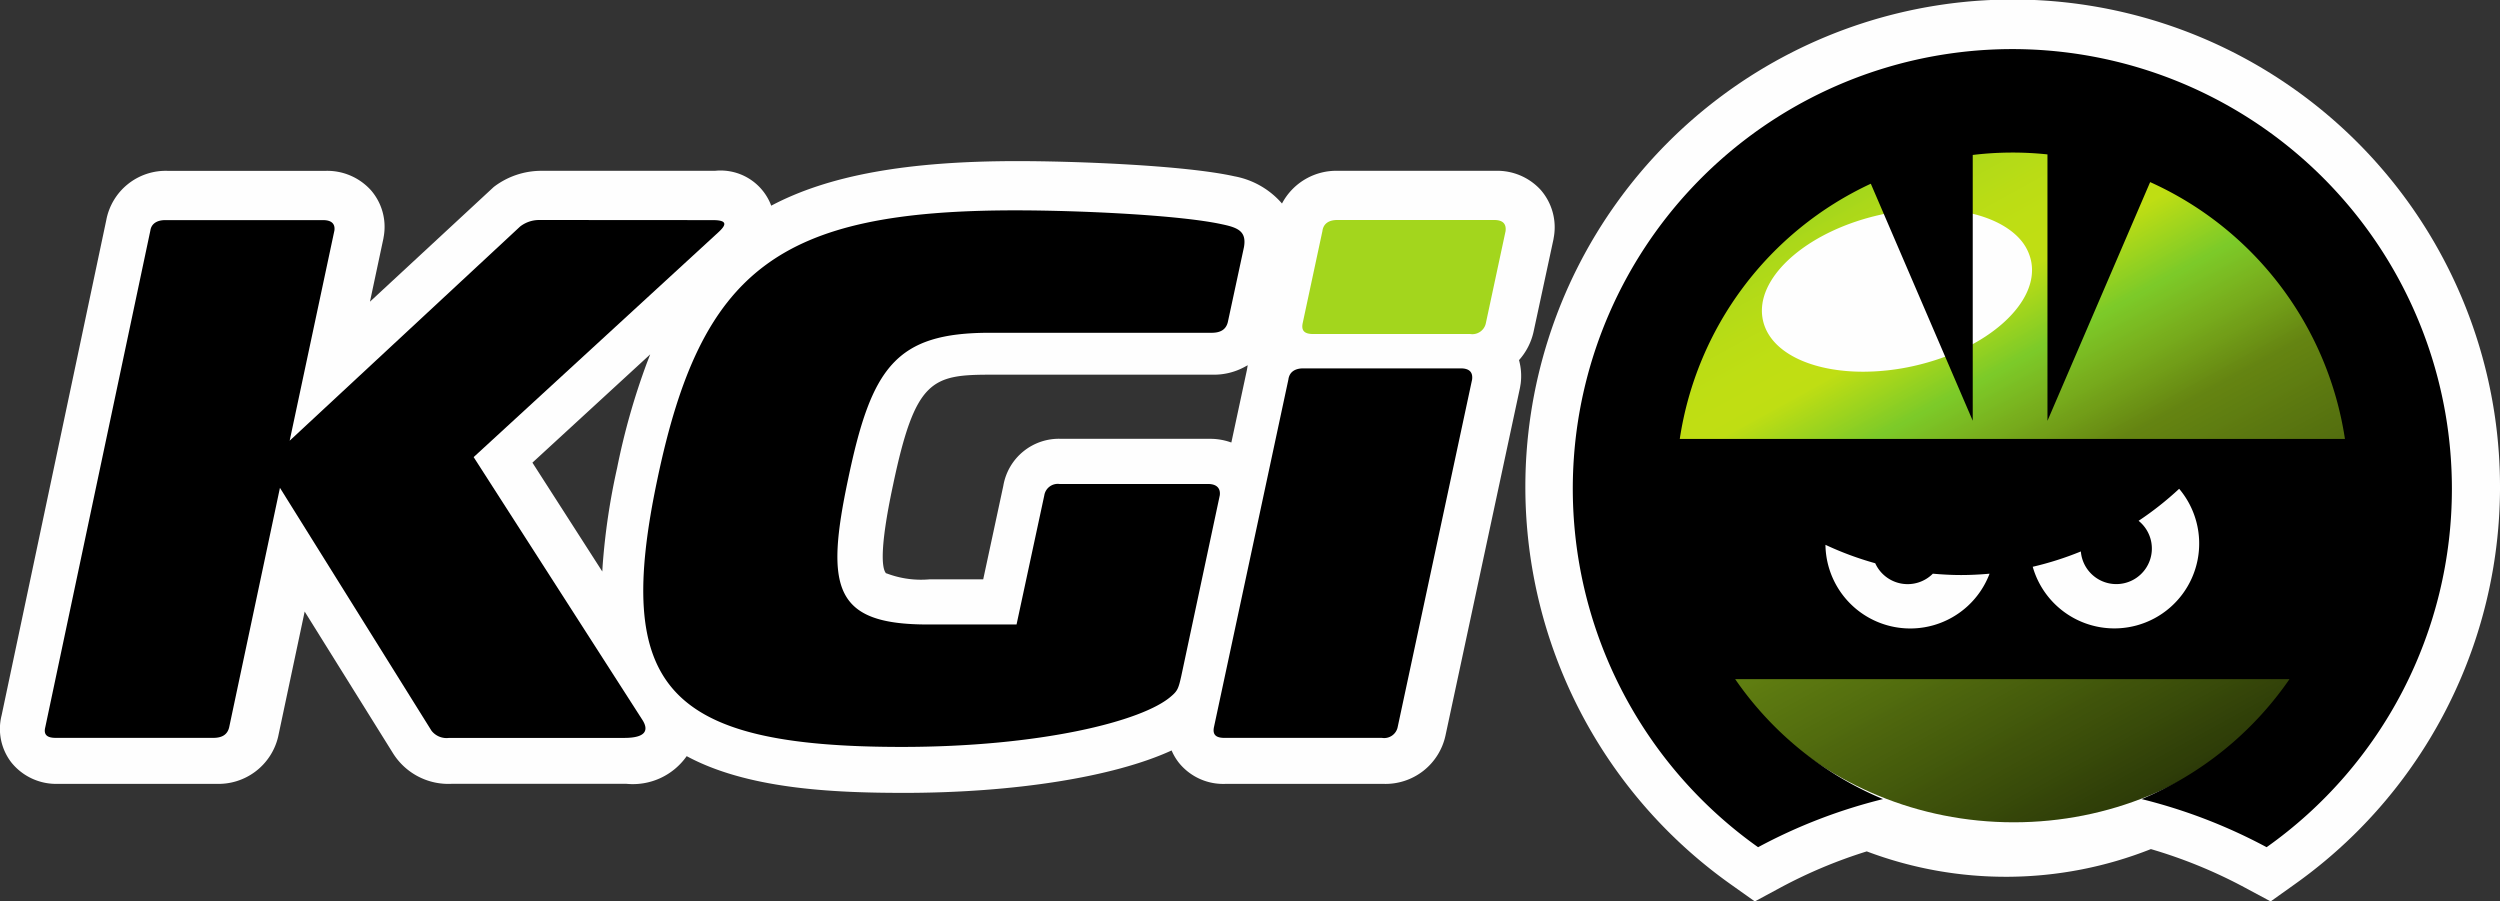 <svg xmlns="http://www.w3.org/2000/svg" xmlns:xlink="http://www.w3.org/1999/xlink" width="167.649" height="60.449" viewBox="0 0 167.649 60.449"><rect x="0" y="0" width="167.649" height="60.449" fill="#333333" stroke="none"/><defs><style>.a{fill:#fefefe;}.a,.c,.i,.j{fill-rule:evenodd;}.b{clip-path:url(#a);}.c{fill:url(#b);}.d{clip-path:url(#c);}.e{fill:none;}.f{clip-path:url(#d);}.g{clip-path:url(#e);}.h{clip-path:url(#f);}.j{fill:#a3d61d;}</style><clipPath id="a"><path d="M995.949,764.316c-12.841,0-23.248-10.113-23.248-22.588s10.407-22.588,23.248-22.588,23.24,10.113,23.24,22.588S1008.782,764.316,995.949,764.316ZM985.842,734.1h.014a15.62,15.62,0,0,0,3.4-.387c4.963-1.116,8.476-4.287,7.847-7.086a3.2,3.2,0,0,0-.6-1.256c-1.095-1.376-3.374-2.179-6.105-2.18h-.016a15.627,15.627,0,0,0-3.4.389c-4.574,1.027-7.916,3.8-7.921,6.419v.013a3.04,3.04,0,0,0,.073.653,2.945,2.945,0,0,0,.148.473C980.033,732.992,982.626,734.1,985.842,734.1Z" transform="translate(-972.701 -719.14)"/></clipPath><linearGradient id="b" x1="0.255" y1="0.064" x2="0.745" y2="0.936" gradientUnits="objectBoundingBox"><stop offset="0" stop-color="#a2d51d"/><stop offset="0.004" stop-color="#a3d61c"/><stop offset="0.008" stop-color="#a4d61c"/><stop offset="0.016" stop-color="#a6d71b"/><stop offset="0.02" stop-color="#a7d71b"/><stop offset="0.024" stop-color="#a8d71b"/><stop offset="0.028" stop-color="#aad81a"/><stop offset="0.032" stop-color="#abd81a"/><stop offset="0.036" stop-color="#acd819"/><stop offset="0.044" stop-color="#add919"/><stop offset="0.048" stop-color="#aed919"/><stop offset="0.052" stop-color="#afd918"/><stop offset="0.06" stop-color="#b0da18"/><stop offset="0.064" stop-color="#b2da18"/><stop offset="0.072" stop-color="#b3da17"/><stop offset="0.076" stop-color="#b4db17"/><stop offset="0.084" stop-color="#b5db17"/><stop offset="0.1" stop-color="#b7dc16"/><stop offset="0.108" stop-color="#b9dc15"/><stop offset="0.116" stop-color="#badc15"/><stop offset="0.127" stop-color="#bbdd15"/><stop offset="0.138" stop-color="#bcdd14"/><stop offset="0.16" stop-color="#bede14"/><stop offset="0.175" stop-color="#bfde13"/><stop offset="0.201" stop-color="#c0de13"/><stop offset="0.23" stop-color="#bfde13"/><stop offset="0.232" stop-color="#bede14"/><stop offset="0.234" stop-color="#bcdd14"/><stop offset="0.236" stop-color="#bbdd15"/><stop offset="0.238" stop-color="#badc15"/><stop offset="0.24" stop-color="#b9dc15"/><stop offset="0.242" stop-color="#b8dc16"/><stop offset="0.244" stop-color="#b7db16"/><stop offset="0.246" stop-color="#b5db16"/><stop offset="0.248" stop-color="#b4db17"/><stop offset="0.25" stop-color="#b3da17"/><stop offset="0.252" stop-color="#b2da17"/><stop offset="0.254" stop-color="#b0da18"/><stop offset="0.256" stop-color="#afd918"/><stop offset="0.258" stop-color="#aed919"/><stop offset="0.26" stop-color="#add819"/><stop offset="0.262" stop-color="#acd81a"/><stop offset="0.264" stop-color="#aad81a"/><stop offset="0.266" stop-color="#a9d71a"/><stop offset="0.268" stop-color="#a8d71b"/><stop offset="0.27" stop-color="#a7d71b"/><stop offset="0.272" stop-color="#a5d61c"/><stop offset="0.274" stop-color="#a4d61c"/><stop offset="0.276" stop-color="#a3d61c"/><stop offset="0.278" stop-color="#a2d51d"/><stop offset="0.28" stop-color="#a1d51d"/><stop offset="0.282" stop-color="#9fd51d"/><stop offset="0.284" stop-color="#9ed41e"/><stop offset="0.286" stop-color="#9dd41e"/><stop offset="0.288" stop-color="#9cd41e"/><stop offset="0.29" stop-color="#9bd31f"/><stop offset="0.292" stop-color="#99d31f"/><stop offset="0.294" stop-color="#98d220"/><stop offset="0.296" stop-color="#97d220"/><stop offset="0.298" stop-color="#96d221"/><stop offset="0.3" stop-color="#94d121"/><stop offset="0.302" stop-color="#93d121"/><stop offset="0.304" stop-color="#92d122"/><stop offset="0.306" stop-color="#91d022"/><stop offset="0.308" stop-color="#90d022"/><stop offset="0.31" stop-color="#8fd023"/><stop offset="0.311" stop-color="#8ecf23"/><stop offset="0.313" stop-color="#8ccf23"/><stop offset="0.315" stop-color="#8bce24"/><stop offset="0.317" stop-color="#8ace24"/><stop offset="0.319" stop-color="#89ce25"/><stop offset="0.321" stop-color="#88cd25"/><stop offset="0.323" stop-color="#87cd25"/><stop offset="0.325" stop-color="#86cd26"/><stop offset="0.327" stop-color="#85cc26"/><stop offset="0.329" stop-color="#83cc26"/><stop offset="0.331" stop-color="#82cc27"/><stop offset="0.333" stop-color="#80cb27"/><stop offset="0.335" stop-color="#7fcb28"/><stop offset="0.337" stop-color="#7ecb28"/><stop offset="0.339" stop-color="#7dca28"/><stop offset="0.341" stop-color="#7cca29"/><stop offset="0.345" stop-color="#7cc928"/><stop offset="0.348" stop-color="#7cc827"/><stop offset="0.351" stop-color="#7cc627"/><stop offset="0.354" stop-color="#7cc526"/><stop offset="0.357" stop-color="#7bc426"/><stop offset="0.36" stop-color="#7cc325"/><stop offset="0.363" stop-color="#7cc225"/><stop offset="0.366" stop-color="#7bc125"/><stop offset="0.369" stop-color="#7bbf24"/><stop offset="0.372" stop-color="#7bbe23"/><stop offset="0.375" stop-color="#7bbd23"/><stop offset="0.378" stop-color="#7bbc22"/><stop offset="0.381" stop-color="#7bbb22"/><stop offset="0.384" stop-color="#7aba22"/><stop offset="0.387" stop-color="#7ab821"/><stop offset="0.391" stop-color="#7ab720"/><stop offset="0.394" stop-color="#7ab620"/><stop offset="0.397" stop-color="#7ab51f"/><stop offset="0.399" stop-color="#79b41f"/><stop offset="0.402" stop-color="#79b31f"/><stop offset="0.405" stop-color="#79b11e"/><stop offset="0.408" stop-color="#79b01e"/><stop offset="0.411" stop-color="#78af1d"/><stop offset="0.414" stop-color="#78ae1d"/><stop offset="0.417" stop-color="#77ad1d"/><stop offset="0.42" stop-color="#77ac1c"/><stop offset="0.423" stop-color="#77ab1c"/><stop offset="0.426" stop-color="#76aa1c"/><stop offset="0.429" stop-color="#76a91b"/><stop offset="0.432" stop-color="#75a71b"/><stop offset="0.435" stop-color="#75a61a"/><stop offset="0.437" stop-color="#74a51a"/><stop offset="0.44" stop-color="#74a41a"/><stop offset="0.443" stop-color="#73a21a"/><stop offset="0.446" stop-color="#73a119"/><stop offset="0.449" stop-color="#72a019"/><stop offset="0.452" stop-color="#729f18"/><stop offset="0.455" stop-color="#729e18"/><stop offset="0.458" stop-color="#719d18"/><stop offset="0.461" stop-color="#709c17"/><stop offset="0.464" stop-color="#709a17"/><stop offset="0.467" stop-color="#6f9917"/><stop offset="0.469" stop-color="#6e9816"/><stop offset="0.472" stop-color="#6e9716"/><stop offset="0.475" stop-color="#6d9516"/><stop offset="0.478" stop-color="#6d9416"/><stop offset="0.481" stop-color="#6c9315"/><stop offset="0.484" stop-color="#6b9215"/><stop offset="0.487" stop-color="#6b9114"/><stop offset="0.49" stop-color="#6a8f14"/><stop offset="0.493" stop-color="#6a8e14"/><stop offset="0.496" stop-color="#698d14"/><stop offset="0.498" stop-color="#688b13"/><stop offset="0.501" stop-color="#688a13"/><stop offset="0.504" stop-color="#678913"/><stop offset="0.507" stop-color="#678812"/><stop offset="0.51" stop-color="#668712"/><stop offset="0.513" stop-color="#658512"/><stop offset="0.518" stop-color="#648412"/><stop offset="0.526" stop-color="#648311"/><stop offset="0.533" stop-color="#638211"/><stop offset="0.54" stop-color="#628111"/><stop offset="0.548" stop-color="#618011"/><stop offset="0.555" stop-color="#607f11"/><stop offset="0.563" stop-color="#5f7e11"/><stop offset="0.569" stop-color="#5f7d11"/><stop offset="0.578" stop-color="#5e7b10"/><stop offset="0.584" stop-color="#5d7a10"/><stop offset="0.593" stop-color="#5c7910"/><stop offset="0.598" stop-color="#5b7810"/><stop offset="0.607" stop-color="#5a7710"/><stop offset="0.612" stop-color="#5a7610"/><stop offset="0.621" stop-color="#597510"/><stop offset="0.627" stop-color="#58740f"/><stop offset="0.635" stop-color="#57730f"/><stop offset="0.641" stop-color="#56720f"/><stop offset="0.648" stop-color="#56710f"/><stop offset="0.656" stop-color="#55700f"/><stop offset="0.662" stop-color="#546f0f"/><stop offset="0.67" stop-color="#536e0e"/><stop offset="0.675" stop-color="#526d0e"/><stop offset="0.684" stop-color="#526c0e"/><stop offset="0.689" stop-color="#516b0e"/><stop offset="0.697" stop-color="#506a0e"/><stop offset="0.703" stop-color="#4f680e"/><stop offset="0.71" stop-color="#4e670e"/><stop offset="0.718" stop-color="#4e660d"/><stop offset="0.724" stop-color="#4d650d"/><stop offset="0.732" stop-color="#4c640d"/><stop offset="0.737" stop-color="#4b630d"/><stop offset="0.746" stop-color="#4a620d"/><stop offset="0.751" stop-color="#4a610d"/><stop offset="0.759" stop-color="#49600d"/><stop offset="0.765" stop-color="#485f0c"/><stop offset="0.772" stop-color="#475e0c"/><stop offset="0.779" stop-color="#465d0c"/><stop offset="0.784" stop-color="#465c0c"/><stop offset="0.793" stop-color="#455b0c"/><stop offset="0.798" stop-color="#445a0c"/><stop offset="0.807" stop-color="#43590c"/><stop offset="0.812" stop-color="#42580b"/><stop offset="0.819" stop-color="#42570b"/><stop offset="0.826" stop-color="#41550b"/><stop offset="0.832" stop-color="#40540b"/><stop offset="0.842" stop-color="#3f530b"/><stop offset="0.849" stop-color="#3e520b"/><stop offset="0.855" stop-color="#3e510b"/><stop offset="0.863" stop-color="#3d500a"/><stop offset="0.868" stop-color="#3c4f0a"/><stop offset="0.877" stop-color="#3b4e0a"/><stop offset="0.882" stop-color="#3a4d0a"/><stop offset="0.89" stop-color="#394c0a"/><stop offset="0.896" stop-color="#394b0a"/><stop offset="0.902" stop-color="#384a0a"/><stop offset="0.91" stop-color="#374909"/><stop offset="0.915" stop-color="#364809"/><stop offset="0.924" stop-color="#354609"/><stop offset="0.929" stop-color="#354509"/><stop offset="0.937" stop-color="#344409"/><stop offset="0.943" stop-color="#334309"/><stop offset="0.95" stop-color="#324209"/><stop offset="0.957" stop-color="#314108"/><stop offset="0.962" stop-color="#304008"/><stop offset="0.971" stop-color="#303f08"/><stop offset="0.976" stop-color="#2f3e08"/><stop offset="0.985" stop-color="#2e3d08"/><stop offset="0.99" stop-color="#2d3b08"/><stop offset="0.997" stop-color="#2c3a08"/><stop offset="1" stop-color="#2c3a07"/></linearGradient><clipPath id="c"><path d="M151.331,28.073h0Zm-6.792-4.088v-.013Zm11.333-6.822h0Z" transform="translate(-144.539 -17.164)"/></clipPath><clipPath id="d"><path d="M980.483,724.1H998.6v10.91H980.483Z" transform="translate(-980.483 -724.103)"/></clipPath><clipPath id="e"><path d="M987.331,735.5h-.014c-3.216,0-5.809-1.111-6.564-2.962.756,1.853,3.352,2.962,6.571,2.962a15.546,15.546,0,0,0,3.4-.389c4.963-1.114,8.476-4.285,7.847-7.084a3.2,3.2,0,0,0-.6-1.256,3.2,3.2,0,0,1,.6,1.256c.629,2.8-2.884,5.97-7.847,7.086A15.623,15.623,0,0,1,987.331,735.5Z" transform="translate(-980.753 -726.772)"/></clipPath><clipPath id="f"><path d="M987.275,735.012c-3.219,0-5.815-1.109-6.571-2.962a2.944,2.944,0,0,1-.148-.473,3.04,3.04,0,0,1-.073-.653v-.013c0-2.618,3.347-5.392,7.921-6.419a15.62,15.62,0,0,1,3.4-.389h.016c2.732,0,5.011.8,6.105,2.18a3.2,3.2,0,0,1,.6,1.256c.629,2.8-2.884,5.97-7.847,7.084A15.546,15.546,0,0,1,987.275,735.012Z" transform="translate(-980.483 -724.103)"/></clipPath></defs><g transform="translate(0.095)"><g transform="translate(-0.095)"><path class="a" d="M920.465,758.655l-.265-.062.033,0-.031-.007.27.037Zm-1-24.479-1.042,4.86-.144-.048a4.122,4.122,0,0,0-1.3-.2h-9.958a3.783,3.783,0,0,0-3.889,3.145l-1.349,6.277H898.2a6.483,6.483,0,0,1-2.9-.4h-.036l-.041-.063c-.206-.322-.416-1.5.5-5.8,1.5-7.163,2.611-7.46,6.62-7.46h14.875a4.289,4.289,0,0,0,2.055-.5l.247-.134Zm-40.222-.514a46.2,46.2,0,0,0-2.01,7.078,44.809,44.809,0,0,0-.97,6.529l-.024.417-4.686-7.3,7.9-7.262ZM939.171,722.1a3.941,3.941,0,0,0-3.029-1.284H925.577a4.114,4.114,0,0,0-3.758,2.193,5.55,5.55,0,0,0-3.189-1.825c-3.329-.743-10.691-1.019-14.549-1.019-7.405,0-12.661.95-16.515,2.989l-.038-.1a3.623,3.623,0,0,0-3.736-2.238H872.171a5.247,5.247,0,0,0-3.213,1.084l-8.3,7.692.9-4.227.039-.233a3.744,3.744,0,0,0-.872-3.013,3.947,3.947,0,0,0-3.052-1.3H847.111a4.056,4.056,0,0,0-4.136,3.307l-7.019,33.211a3.683,3.683,0,0,0,.66,3.161,3.855,3.855,0,0,0,3.157,1.427h10.565a4.107,4.107,0,0,0,4.159-3.144l1.783-8.41,5.944,9.535a4.381,4.381,0,0,0,3.9,2.018h11.739a4.413,4.413,0,0,0,4.035-1.856c4.017,2.169,9.611,2.463,14.563,2.463,7.381,0,14.074-1.062,17.956-2.845a3.618,3.618,0,0,0,.5.841,3.819,3.819,0,0,0,3.13,1.4h10.564a4.117,4.117,0,0,0,4.177-3.268l4.99-23.291.047-.279a4.028,4.028,0,0,0-.111-1.579,4.219,4.219,0,0,0,.981-1.928l1.326-6.159.046-.28A3.811,3.811,0,0,0,939.171,722.1Z" transform="translate(-835.849 -709.361)"/><path class="a" d="M976.455,767.388l-1.614-1.146a32.68,32.68,0,1,1,37.814,0l-1.609,1.146-1.748-.938a32.725,32.725,0,0,0-6.282-2.571,26.4,26.4,0,0,1-19.054.154,32.835,32.835,0,0,0-5.763,2.415Z" transform="translate(-858.778 -706.939)"/><g class="b" transform="translate(111.792 9.967)"><path class="c" d="M995.949,764.316c-12.841,0-23.248-10.113-23.248-22.588s10.407-22.588,23.248-22.588,23.24,10.113,23.24,22.588S1008.782,764.316,995.949,764.316ZM985.842,734.1h.014a15.62,15.62,0,0,0,3.4-.387c4.963-1.116,8.476-4.287,7.847-7.086a3.2,3.2,0,0,0-.6-1.256c-1.095-1.376-3.374-2.179-6.105-2.18h-.016a15.627,15.627,0,0,0-3.4.389c-4.574,1.027-7.916,3.8-7.921,6.419v.013a3.04,3.04,0,0,0,.073.653,2.945,2.945,0,0,0,.148.473C980.033,732.992,982.626,734.1,985.842,734.1Z" transform="translate(-972.701 -719.14)"/></g></g><g transform="translate(118.054 14.021)"><g class="d"><rect class="e" width="11.992" height="11.735" transform="translate(-0.309 -0.464)"/></g></g><g transform="translate(2.911 3.304)"><g class="f" transform="translate(115.143 10.717)"><g class="g" transform="translate(0.221 2.18)"><g transform="translate(-683.136 -577.783)"><rect class="e" width="19.033" height="9.385" transform="translate(0 0)"/></g></g><g class="h"><g transform="translate(-683.176 -577.949)"><rect class="e" width="19.293" height="11.735" transform="translate(0)"/></g></g></g><path class="a" d="M983.3,757.286h28.722V746.219H983.3Z" transform="translate(-865.856 -717.436)"/><path class="i" d="M872.693,725a2.084,2.084,0,0,0-1.293.439L855.948,739.8l3-14.092c.059-.439-.176-.7-.763-.7H847.606c-.587,0-.939.264-1,.7l-7.05,33.32c-.118.484.117.7.7.7h10.575c.587,0,.94-.219,1.058-.7l3.407-16.067,10.163,16.288a1.279,1.279,0,0,0,1.175.482h11.75c1.586,0,1.586-.614,1.233-1.184L868.286,740.9l16.391-15.058c.529-.482.7-.834-.353-.834Z" transform="translate(-839.529 -713.551)"/><path class="j" d="M945.1,725c-.585,0-.935.264-.994.746l-1.318,6.153c-.118.526.117.747.7.747h10.529a.925.925,0,0,0,1.054-.747l1.318-6.153c.058-.482-.175-.746-.76-.746Z" transform="translate(-858.432 -713.551)"/><path class="i" d="M941.492,737.18c-.586,0-.938.264-1,.746l-4.986,23.287c-.118.527.118.746.7.746H946.77a.923.923,0,0,0,1.055-.746l4.987-23.287c.059-.482-.176-.746-.762-.746Z" transform="translate(-857.099 -715.781)"/><path class="i" d="M913.627,724.208c-15.91,0-21.073,3.993-24.016,17.991-2.942,13.907.482,17.991,16.392,17.991,9.186,0,16.151-1.7,18.071-3.41.421-.358.48-.538.662-1.345l2.581-12.114c.06-.448-.181-.763-.781-.763H916.57a.916.916,0,0,0-1.021.763l-1.861,8.659h-5.944c-6.3,0-6.906-2.423-5.344-9.781,1.561-7.448,3.182-9.781,9.486-9.781h14.89c.6,0,.961-.225,1.081-.718l1.081-5.025c.181-1.032-.361-1.3-1.441-1.526C924.674,724.522,917.89,724.208,913.627,724.208Z" transform="translate(-848.525 -713.406)"/><path class="i" d="M1023.915,740.458a29.476,29.476,0,1,0-46.526,24.035,35.8,35.8,0,0,1,8.378-3.227,22.612,22.612,0,0,1-9.916-8.045h37.175a22.618,22.618,0,0,1-9.917,8.045,36.024,36.024,0,0,1,8.381,3.227A29.43,29.43,0,0,0,1023.915,740.458Zm-28.109,5.23a21.221,21.221,0,0,0,3.227-1.028,2.385,2.385,0,1,0,3.872-2.054,21.261,21.261,0,0,0,2.72-2.148,5.69,5.69,0,1,1-9.819,5.23Zm-13.9-1.473a21.352,21.352,0,0,0,3.338,1.236,2.387,2.387,0,0,0,3.864.7c.623.055,1.251.091,1.89.091s1.282-.034,1.913-.09a5.687,5.687,0,0,1-11.005-1.934Zm34.839-7.1H972.137A22.573,22.573,0,0,1,984.948,720l6.835,15.895V718.071a22.316,22.316,0,0,1,5.011-.037V735.9l6.886-16.008A22.593,22.593,0,0,1,1016.743,737.115Z" transform="translate(-862.498 -710.984)"/></g></g></svg>
